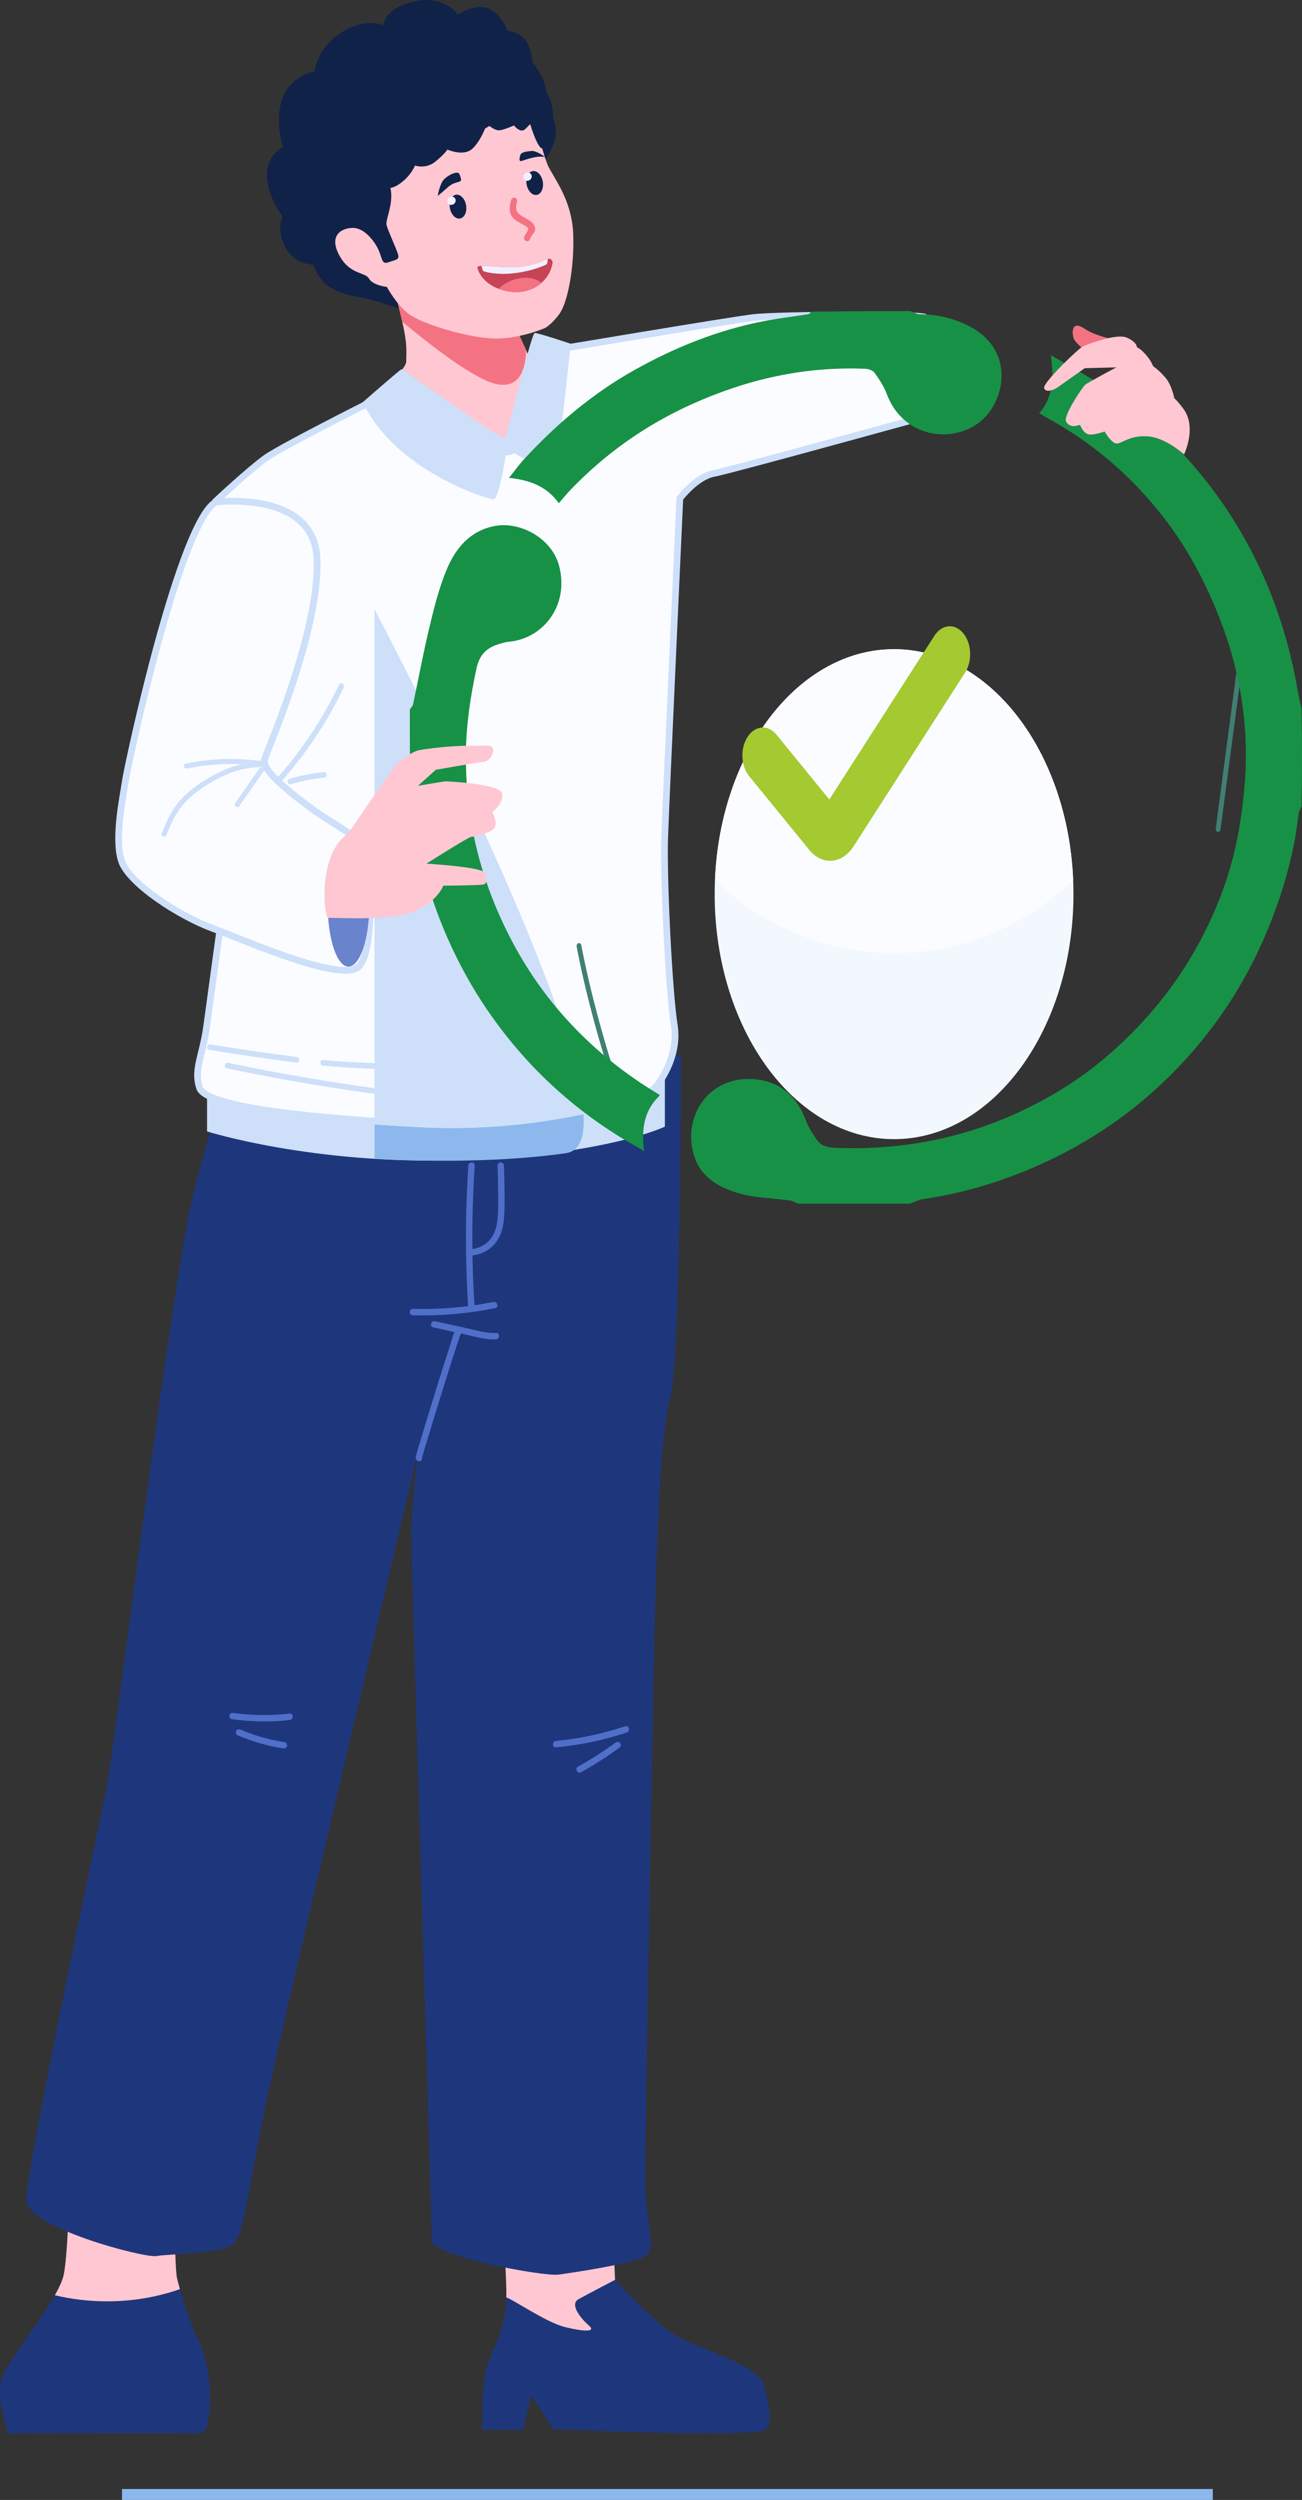 <svg xmlns="http://www.w3.org/2000/svg" xmlns:xlink="http://www.w3.org/1999/xlink" x="0" y="0" width="776.452" height="1490.449" viewBox="0, 0, 776.452, 1490.449"><rect x="0" y="0" width="776.452" height="1490.449" fill="#333333" stroke="none"/><g id="singul&#xE4;r" transform="translate(-409.661, -344.289)"><path d="M652.469,530.012 C652.469,530.012 634.316,523.359 624.93,521.672 C615.543,519.98 606.953,517.539 602.188,511.91 C597.418,506.281 596.695,502.129 596.695,502.129 C596.695,502.129 585.043,502.199 579.688,491.512 C574.336,480.82 578.125,473.262 578.125,473.262 C578.125,473.262 569.418,462.578 568.895,449.469 C568.367,436.359 578.402,432.039 578.402,432.039 C578.402,432.039 572.891,415.359 578.453,402.031 C584.012,388.711 597.211,386.969 597.211,386.969 C597.211,386.969 598.492,372.988 613.211,363.691 C627.926,354.379 638.402,359.301 638.402,359.301 C638.402,359.301 638.164,349.512 656.375,345.211 C674.586,340.922 682.695,352.988 682.695,352.988 C682.695,352.988 692.992,346.141 700.824,349.27 C708.66,352.391 712.211,362.449 712.211,362.449 C712.211,362.449 720.898,363.422 724.172,370.031 C727.449,376.641 727.059,381.129 727.059,381.129 C727.059,381.129 732.973,388.32 734.77,395.309 C736.566,402.289 735.391,407.27 735.391,407.27 C735.391,407.27 743.555,417.781 740.488,427.66 C737.422,437.531 734.059,439.941 734.059,439.941 L652.469,530.012" fill="#112249"></path><path d="M752.586,638.172 C728.137,657.32 731.551,644.352 695.984,640.828 C660.43,637.309 632.777,578.23 632.777,578.23 C632.777,578.23 652.266,566.039 651.934,559.281 C651.754,555.699 653.07,551.34 649.539,536.102 C646.406,522.629 643.488,510.609 643.488,510.609 L700.797,494.539 L712.965,491.121 C712.965,491.121 711.738,500.988 711.809,511.5 C711.852,516.859 712.227,522.398 713.281,526.871 C715.363,535.75 716.926,539.34 719.973,545.59 C721.484,548.68 731.758,571.98 731.758,571.98 C731.758,571.98 775.305,566.82 785.059,586.059 C794.809,605.301 777.035,619.031 752.586,638.172" fill="#FFC7D2"></path><path d="M713.281,526.871 C715.363,535.75 720.336,546.66 723.379,552.91 C723.164,567.77 717.051,579.34 698.805,570.84 C685.598,564.691 666.746,550.41 649.539,536.102 C646.406,522.629 643.488,510.609 643.488,510.609 L700.797,494.539 C704.91,499.961 708.676,505.852 711.809,511.5 C711.852,516.859 712.227,522.398 713.281,526.871" fill="#F47382"></path><path d="M725.746,404.801 C725.746,404.801 733.098,435.84 736.496,443.148 C739.895,450.461 750.707,463.359 751.496,483.809 C752.285,504.262 748.027,524.609 743.535,531.039 C739.039,537.48 734.785,539.801 734.785,539.801 C734.785,539.801 719.016,546.801 703.18,546.07 C687.34,545.34 660.785,537.172 653.281,531.371 C645.773,525.57 640.379,515.359 640.379,515.359 C640.379,515.359 631.973,514.449 629.73,510.398 C627.488,506.352 618.301,508.281 611.965,496.469 C605.629,484.66 613.207,480.16 620.219,480.16 C627.23,480.172 633.746,488.898 635.809,494.27 C637.871,499.648 637.637,502.012 641.531,500.59 C645.43,499.172 648,499.32 647.055,495.969 C646.113,492.621 640.684,481.172 640.137,478.148 C639.586,475.129 644.707,464.922 642.426,456.129 C640.145,447.34 638.871,444.379 638.871,444.379 C638.871,444.379 682.672,430.379 700.488,420 C718.305,409.621 725.746,404.801 725.746,404.801" fill="#FFC7D2"></path><path d="M723.785,454.641 C724.617,458.52 727.414,461.109 730.031,460.43 C732.648,459.75 734.098,456.051 733.27,452.172 C732.438,448.289 729.641,445.691 727.023,446.379 C724.402,447.059 722.953,450.762 723.785,454.641" fill="#112249"></path><path d="M678.039,468.711 C678.867,472.59 681.664,475.191 684.285,474.5 C686.902,473.82 688.352,470.121 687.52,466.238 C686.691,462.359 683.895,459.762 681.273,460.449 C678.656,461.129 677.207,464.828 678.039,468.711" fill="#112249"></path><path d="M717.973,464.738 C714.879,474.078 725.371,472.988 728.285,478.781 C730.176,482.539 726.699,483.68 725.715,486.809 C724.945,489.27 721.496,487.922 722.266,485.461 C722.746,483.93 725.223,481.762 724.414,480.121 C724.031,479.352 721.316,478.141 720.699,477.75 C719.371,476.922 717.867,476.148 716.633,475.16 C712.988,472.27 713.09,467.719 714.52,463.391 C715.328,460.949 718.781,462.289 717.973,464.738" fill="#F47382"></path><path d="M734.516,437.879 C735.027,437.988 729.652,434.031 726.59,434.301 C723.527,434.57 720.5,435.012 719.953,436.738 C719.406,438.469 718.969,440.711 720.707,440.262 C722.445,439.801 729.703,436.84 734.516,437.879" fill="#112249"></path><path d="M683.645,448.129 C683.645,448.129 684.977,451 684.477,452.02 C683.977,453.031 680.281,452.762 676.957,455.75 C673.633,458.73 670.652,461.102 670.652,461.102 C670.652,461.102 671.547,455.922 673.414,452.609 C675.285,449.289 682.766,445.469 683.645,448.129" fill="#112249"></path><path d="M721.785,450.262 C722.066,451.57 723.402,452.34 724.766,451.988 C726.129,451.629 727.004,450.281 726.723,448.961 C726.445,447.648 725.109,446.879 723.746,447.23 C722.383,447.59 721.508,448.941 721.785,450.262" fill="#F1F0FE"></path><path d="M676.41,464.621 C676.691,465.93 678.027,466.711 679.391,466.352 C680.754,465.988 681.629,464.641 681.348,463.328 C681.066,462.012 679.734,461.238 678.371,461.602 C677.008,461.949 676.133,463.309 676.41,464.621" fill="#F1F0FE"></path><path d="M706.984,516.461 C709.07,517.27 711.488,517.879 714.246,518.23 C721.414,519.148 727.883,516.988 732.461,513.012 C736.02,509.941 738.438,505.781 739.164,501.121 C739.426,499.422 737.914,498.18 736.301,498.621 C736.141,498.641 735.98,498.711 735.809,498.789 C732.812,500.262 727.945,502.172 721.305,503.172 C712.562,504.488 701.504,502.531 696.73,502.789 C695.062,502.871 694.164,503.238 694.375,504.09 C695.031,506.781 698.164,513.172 706.984,516.461" fill="#C64456"></path><path d="M696.73,502.789 L697.652,505.699 C697.859,506.352 706.359,508.5 717.133,507.078 C727.887,505.66 733.988,502.629 735.422,502 C736.059,501.719 736.262,500.211 736.301,498.621 C736.141,498.641 735.98,498.711 735.809,498.789 C732.812,500.262 727.945,502.172 721.305,503.172 C712.562,504.488 701.504,502.531 696.73,502.789" fill="#F1F0FE"></path><path d="M706.984,516.461 C709.07,517.27 711.488,517.879 714.246,518.23 C721.414,519.148 727.883,516.988 732.461,513.012 C728.965,509.719 722.238,508.871 715.445,511.289 C712.062,512.5 709.168,514.34 706.984,516.461" fill="#F47382"></path><path d="M627.148,455.422 C627.148,455.422 639.094,459.48 646.844,454.621 C654.598,449.77 657.164,442.961 657.164,442.961 C657.164,442.961 663.531,445.359 669.32,440.621 C675.113,435.891 676.453,433.461 676.453,433.461 C676.453,433.461 686.262,437.891 691.551,432.809 C696.84,427.719 699.996,418.18 699.996,418.18 C699.996,418.18 704.316,422.039 707.129,421.98 C709.941,421.93 716.16,419.078 716.16,419.078 C716.16,419.078 720.039,424.121 722.938,421.199 C725.84,418.289 725.84,418.289 725.84,418.289 C725.84,418.289 730.727,434.77 733.637,432.609 C736.547,430.449 747.312,403.59 728.801,393.441 C710.289,383.289 708.191,372.48 682.93,380.609 C657.672,388.73 636.812,386.66 630.414,409.48 C624.016,432.301 627.77,453.922 627.77,453.922 L627.148,455.422" fill="#112249"></path><path d="M534.922,1774.559 C534.559,1783.57 534.191,1795.309 528.469,1795.07 C522.738,1794.828 414.629,1795.07 414.629,1795.07 C414.629,1795.07 407.469,1775.91 410.34,1763.75 C412.391,1755.039 428.781,1734.648 439.219,1717.949 C440.352,1716.148 441.41,1714.391 442.371,1712.691 C452.199,1715.051 462.66,1716.32 473.5,1716.32 C489.012,1716.32 503.73,1713.719 516.961,1709.039 C517.852,1712.16 518.949,1715.789 520.148,1719.5 C522.672,1727.238 525.641,1735.34 528.109,1739.879 C532.762,1748.441 535.281,1765.551 534.922,1774.559" fill="#1E377C"></path><path d="M516.961,1709.039 C503.73,1713.719 489.012,1716.32 473.5,1716.32 C462.66,1716.32 452.199,1715.051 442.371,1712.691 C444.941,1708.172 446.84,1704.078 447.57,1700.82 C451.148,1684.922 451.512,1617.789 451.512,1617.789 L513.789,1634.922 C513.789,1634.922 513.441,1694.828 515.219,1702.48 C515.602,1704.129 516.211,1706.398 516.961,1709.039" fill="#FFC7D2"></path><path d="M866.801,1792.469 C863.223,1798.328 739.363,1792.469 739.363,1792.469 L726.473,1772.199 L721.465,1792.922 L697.121,1792.922 C697.121,1792.922 697.121,1770.852 698.91,1760.039 C700.699,1749.219 710.004,1736.609 711.434,1718.59 C711.539,1717.289 711.602,1715.762 711.625,1714.039 C711.93,1691.75 706.07,1637.051 706.07,1637.051 L773.371,1633 L776.441,1703.512 L776.461,1703.52 C777.25,1704.391 798.312,1727.309 810.953,1735.711 C823.844,1744.281 861.785,1753.719 865.012,1765.898 C868.23,1778.059 870.375,1786.621 866.801,1792.469" fill="#1E377C"></path><path d="M746.523,1731.648 C735.422,1728.949 715.379,1714.988 711.625,1714.039 C711.93,1691.75 706.07,1637.051 706.07,1637.051 L773.371,1633 L776.441,1703.512 C776.441,1703.512 760.477,1711.828 754.758,1714.988 C749.027,1718.141 756.188,1726.699 760.836,1730.75 C765.492,1734.809 757.617,1734.359 746.523,1731.648" fill="#FFC7D2"></path><path d="M815.773,973.449 C815.773,973.449 815.68,1154.371 809.34,1177.801 C803.004,1201.23 801.711,1268.91 801.062,1276.07 C800.414,1283.23 793.949,1626.852 794.598,1649.629 C795.242,1672.41 801.617,1684.77 794.551,1689.328 C787.484,1693.879 751.922,1699.09 742.867,1700.391 C733.812,1701.691 667.215,1689.328 667.215,1680.219 C667.215,1671.109 654.926,1274.77 654.926,1259.801 C654.926,1244.828 658.488,1211.961 658.488,1211.961 C658.488,1211.961 578.625,1548.762 568.281,1598.219 C557.934,1647.68 555.348,1676.309 548.883,1682.172 C542.414,1688.031 510.086,1688.031 502.973,1689.328 C495.859,1690.629 426.023,1672.41 425.379,1656.141 C424.73,1639.871 468.703,1431.609 472.582,1414.039 C476.461,1396.469 507.941,1142.84 521.723,1071.07 C528.719,1034.641 545.258,989.121 545.258,989.121 L815.773,973.449" fill="#1E377C"></path><path d="M704.945,1124.199 C688.812,1127.449 672.355,1128.898 655.906,1128.441 C653.469,1128.379 653.457,1124.551 655.906,1124.621 C672.02,1125.059 688.129,1123.699 703.934,1120.512 C706.32,1120.031 707.344,1123.711 704.945,1124.199" fill="#4F6FC9"></path><path d="M705.387,1142.801 C699.164,1143.16 692.82,1141.121 686.797,1139.789 C680.539,1138.422 674.277,1137.039 668.016,1135.66 C665.629,1135.141 666.641,1131.449 669.027,1131.98 C675.082,1133.309 681.137,1134.641 687.191,1135.969 C693.086,1137.262 699.305,1139.328 705.387,1138.969 C707.828,1138.828 707.82,1142.66 705.387,1142.801" fill="#4F6FC9"></path><path d="M684.719,1138.738 C684.516,1139.16 684.699,1138.781 684.719,1138.73 C684.633,1138.949 684.547,1139.172 684.465,1139.391 C684.227,1140.02 684.004,1140.648 683.781,1141.289 C683.121,1143.18 682.492,1145.09 681.863,1147.012 C679.941,1152.871 678.078,1158.75 676.227,1164.629 C672.156,1177.559 668.141,1190.512 664.277,1203.5 C663.242,1206.969 661.93,1210.52 661.289,1214.102 C660.859,1216.512 657.199,1215.488 657.629,1213.078 C658.156,1210.109 659.227,1207.172 660.078,1204.281 C661.824,1198.379 663.613,1192.488 665.418,1186.609 C669.418,1173.559 673.461,1160.52 677.691,1147.551 C678.844,1144.012 679.785,1140.172 681.441,1136.809 C682.527,1134.609 685.805,1136.551 684.719,1138.738" fill="#4F6FC9"></path><path d="M692.75,1039.18 C691.34,1060.801 690.98,1082.488 691.707,1104.141 C691.918,1110.379 692.219,1116.609 692.602,1122.828 C692.754,1125.289 688.953,1125.281 688.805,1122.828 C687.469,1101.199 687.188,1079.512 687.992,1057.859 C688.223,1051.629 688.547,1045.398 688.949,1039.18 C689.109,1036.73 692.91,1036.719 692.75,1039.18" fill="#4F6FC9"></path><path d="M710.199,1039.172 C710.387,1045.469 710.57,1051.781 710.562,1058.09 C710.559,1063.75 710.645,1069.57 709.605,1075.16 C708.699,1080.031 706.508,1084.629 702.715,1087.879 C699.102,1090.961 694.625,1092.738 689.883,1092.879 C687.438,1092.961 687.441,1089.129 689.883,1089.059 C694.059,1088.93 698.082,1087.191 701.055,1084.219 C704.336,1080.949 705.75,1076.512 706.27,1071.98 C706.863,1066.762 706.785,1061.43 706.762,1056.191 C706.734,1050.52 706.566,1044.84 706.402,1039.172 C706.328,1036.711 710.129,1036.711 710.199,1039.172" fill="#4F6FC9"></path><path d="M783.473,1377.172 C769.781,1381.738 755.617,1384.691 741.258,1386.039 C738.824,1386.27 738.844,1382.449 741.258,1382.219 C755.277,1380.898 769.102,1377.941 782.465,1373.48 C784.789,1372.711 785.785,1376.398 783.473,1377.172" fill="#4F6FC9"></path><path d="M778.938,1386.32 C771.668,1391.621 764.09,1396.48 756.242,1400.859 C754.102,1402.051 752.184,1398.75 754.324,1397.559 C762.176,1393.172 769.75,1388.32 777.02,1383.02 C777.848,1382.41 779.137,1382.871 779.617,1383.699 C780.18,1384.672 779.77,1385.711 778.938,1386.32" fill="#4F6FC9"></path><path d="M582.395,1369.75 C570.887,1371.039 559.324,1370.82 547.859,1369.23 C546.836,1369.09 546.297,1367.781 546.531,1366.879 C546.824,1365.781 547.859,1365.398 548.871,1365.551 C559.977,1367.09 571.258,1367.18 582.395,1365.93 C584.82,1365.66 584.801,1369.48 582.395,1369.75" fill="#4F6FC9"></path><path d="M578.461,1386.641 C569.07,1385.199 559.965,1382.531 551.227,1378.801 C550.273,1378.398 550.082,1377 550.543,1376.191 C551.105,1375.199 552.203,1375.102 553.145,1375.5 C561.559,1379.09 570.438,1381.559 579.469,1382.949 C580.492,1383.109 581.035,1384.391 580.797,1385.309 C580.508,1386.398 579.469,1386.801 578.461,1386.641" fill="#4F6FC9"></path><path d="M533.145,986.93 L533.145,1018.84 C533.145,1018.84 596.367,1038.789 683.551,1035.941 C770.738,1033.09 806.156,1015.988 806.156,1015.988 L806.156,954.441 L533.145,986.93" fill="#CDDFF9"></path><path d="M966.898,593.141 C966.898,593.141 845.379,626.762 835.852,628.469 C826.32,630.18 817.051,642.148 817.051,642.148 C817.051,642.148 808.879,819.422 808.059,843.48 C807.25,867.539 810.52,935.07 813.781,955.578 C817.051,976.102 802.34,995.762 797.441,997.469 C795.07,998.301 780.578,1003.68 757.602,1008.559 C732.871,1013.82 698.32,1018.488 658.488,1016.281 C649.648,1015.789 641.148,1015.262 633.031,1014.711 C570.602,1010.422 530.512,1004.109 526.891,993.77 C522.801,982.078 528.531,973.531 530.98,955.578 C533.43,937.629 540.789,883.781 540.789,883.781 C540.789,883.781 545.691,796.59 545.691,785.48 C545.691,774.359 536.43,642.148 536.43,642.148 C536.43,642.148 556.41,623.352 566.941,615.75 C577.48,608.148 647.59,573.199 647.59,573.199 C647.59,573.199 711.891,621.641 714.609,609.949 C717.34,598.27 724.602,553.25 728.871,552.68 C733.141,552.109 844.301,533.301 859.012,531.602 C873.719,529.891 960.359,529.32 962,531.602 C963.629,533.871 966.898,593.141 966.898,593.141" fill="#CDDFF9"></path><path d="M678.859,1012.84 C672.141,1012.84 665.359,1012.648 658.707,1012.281 C617.598,1009.988 587.285,1007.238 566.039,1003.852 C534.406,998.801 531.023,993.461 530.668,992.441 C528.379,985.898 529.699,980.469 531.699,972.25 C532.812,967.691 534.066,962.512 534.941,956.121 L544.77,884.16 L544.781,884 C544.98,880.441 549.691,796.57 549.691,785.48 C549.691,774.949 541.73,660.66 540.551,643.77 C545.23,639.422 560.656,625.211 569.281,618.988 C577.164,613.309 622.422,590.238 647.164,577.879 C659.203,586.859 698.973,615.77 711.75,615.77 C715.266,615.77 717.789,613.941 718.508,610.859 C719.215,607.84 720.203,602.691 721.352,596.738 C723.582,585.148 728.105,561.66 730.77,556.441 C734.094,555.91 742.852,554.449 757.273,552.059 C791.703,546.328 849.324,536.75 859.473,535.57 C866.602,534.738 893.355,534.09 920.383,534.09 C943.543,534.09 954.566,534.559 958.668,534.961 C959.707,542.27 961.426,567.051 962.73,590.148 C919.984,601.961 842.363,623.238 835.145,624.539 C824.406,626.461 814.938,638.352 813.891,639.699 L813.117,640.699 L813.059,641.969 C812.977,643.738 804.875,819.531 804.066,843.34 C803.27,866.789 806.418,934.77 809.836,956.211 C812.695,974.16 799.766,992.07 796.078,993.711 L795.477,993.922 C779.473,999.609 736.074,1012.84 678.859,1012.84" fill="#FAFCFF"></path><path d="M626.062,584.039 C626.062,584.039 647.949,564.84 649.039,564.461 C650.133,564.078 708.98,607.77 710.797,605.109 C712.613,602.449 726.418,542.801 728.598,542.801 C730.777,542.801 749.965,549.211 749.965,549.211 C749.965,549.211 742.402,624.859 739.859,626.012 C737.316,627.141 711.863,611.762 711.863,611.762 C711.863,611.762 707.527,641.961 703.895,641.961 C700.262,641.961 645.227,624.898 626.062,584.039" fill="#CDDFF9"></path><path d="M611.895,752.441 C604.277,768.328 595.004,783.34 584.203,797.07 C581.109,801 577.891,804.828 574.566,808.551 C573.16,810.121 575.418,812.488 576.828,810.91 C588.617,797.719 599.008,783.172 607.707,767.57 C610.16,763.172 612.477,758.691 614.66,754.129 C615.582,752.211 612.82,750.512 611.895,752.441" fill="#CDDFF9"></path><path d="M583.168,811.879 C589.621,809.949 596.223,808.609 602.902,807.922 C603.762,807.828 604.504,807.211 604.504,806.238 C604.504,805.41 603.77,804.48 602.902,804.57 C595.938,805.289 589.051,806.641 582.316,808.648 C580.34,809.238 581.184,812.469 583.168,811.879" fill="#CDDFF9"></path><path d="M534.305,970.148 C551.676,973.02 569.098,975.57 586.555,977.801 C588.598,978.059 588.578,974.711 586.555,974.449 C569.383,972.25 552.246,969.738 535.156,966.922 C533.141,966.59 532.273,969.82 534.305,970.148" fill="#CDDFF9"></path><path d="M602.348,979.641 C619.75,981.16 637.211,981.852 654.672,981.711 C656.73,981.691 656.734,978.34 654.672,978.359 C637.211,978.5 619.75,977.809 602.348,976.301 C600.297,976.121 600.305,979.469 602.348,979.641" fill="#CDDFF9"></path><path d="M544.82,981.18 C570.402,986.531 596.137,991.109 621.977,994.871 C629.23,995.922 636.488,996.922 643.758,997.852 C645.797,998.109 645.781,994.762 643.758,994.5 C618.18,991.219 592.691,987.148 567.34,982.289 C560.105,980.91 552.883,979.461 545.672,977.949 C543.66,977.531 542.801,980.762 544.82,981.18" fill="#CDDFF9"></path><path d="M747.172,1031.809 C693.551,1039.469 633.031,1035.059 633.031,1035.059 L633.031,1014.711 C641.148,1015.262 649.648,1015.789 658.488,1016.281 C698.32,1018.488 732.871,1013.82 757.602,1008.559 C758.441,1022.121 755.43,1030.629 747.172,1031.809" fill="#8CB8ED"></path><path d="M757.602,1008.559 C732.871,1013.82 698.32,1018.488 658.488,1016.281 C649.648,1015.789 641.148,1015.262 633.031,1014.711 L633.031,707.629 C633.031,707.629 753.07,934.121 757.602,1008.559" fill="#CDDFF9"></path><path d="M1136.102,840.27 C1136.789,840.27 1137.398,839.672 1137.52,838.809 L1152.211,727.699 C1152.34,726.75 1151.801,725.859 1151.02,725.711 C1150.238,725.559 1149.5,726.199 1149.371,727.148 L1134.672,838.262 C1134.551,839.211 1135.078,840.102 1135.871,840.25 L1136.102,840.27" fill="#417F73"></path><path d="M787.902,1023.488 C788.109,1023.488 788.316,1023.441 788.512,1023.328 C789.234,1022.922 789.543,1021.891 789.207,1021.02 C765.672,960.43 756.453,908.441 756.363,907.922 C756.199,906.98 755.434,906.379 754.656,906.578 C753.879,906.781 753.383,907.699 753.547,908.641 C753.637,909.16 762.926,961.551 786.598,1022.488 C786.844,1023.121 787.363,1023.488 787.902,1023.488" fill="#417F73"></path><path d="M1049.82,877.379 C1049.82,958.051 1001.922,1023.441 942.84,1023.441 C883.762,1023.441 835.859,958.051 835.859,877.379 C835.859,874.559 835.922,871.762 836.039,868.98 C839.219,792.23 885.82,731.328 942.84,731.328 C999.859,731.328 1046.461,792.23 1049.641,868.98 C1049.762,871.762 1049.82,874.559 1049.82,877.379" fill="#F3F8FF"></path><path d="M1049.641,868.98 C1021.762,895.949 984.191,912.488 942.84,912.488 C901.488,912.488 863.922,895.949 836.039,868.98 C839.219,792.23 885.82,731.328 942.84,731.328 C999.859,731.328 1046.461,792.23 1049.641,868.98" fill="#FAFCFF"></path><path d="M904.684,857.5 C900.086,857.5 895.715,855.211 892.262,850.98 L856.43,807.039 C851.426,800.898 851.016,790.379 855.512,783.551 C860.008,776.719 867.707,776.148 872.715,782.289 L904.223,820.941 L966.883,723.328 C971.316,716.422 979.012,715.73 984.07,721.781 C989.129,727.84 989.641,738.34 985.211,745.25 L918.719,848.828 C915.41,853.98 910.828,857.039 905.82,857.449 C905.441,857.48 905.059,857.5 904.684,857.5" fill="#A4C931"></path><path d="M538.062,641.602 C538.062,641.602 599.09,633.969 600.727,677.559 C602.359,721.16 570.758,792.539 569.395,797.441 C568.031,802.352 583.289,814.879 595.82,824.141 C608.355,833.41 628.516,843.762 630.152,849.211 C631.785,854.66 636.691,913.512 624.156,922.77 C611.625,932.039 556.043,907.121 535.883,899.691 C515.723,892.262 485.207,872.641 480.301,858.469 C475.398,844.309 481.391,817.609 482.48,809.43 C483.57,801.262 515.723,650.32 538.062,641.602" fill="#CDDFF9"></path><path d="M615.645,920.809 C600.18,920.809 570.02,908.84 550.066,900.922 C545.031,898.922 540.68,897.191 537.266,895.93 C516.621,888.328 488.297,869.34 484.082,857.16 C480.332,846.34 483.719,826.352 485.539,815.621 C485.922,813.352 486.254,811.398 486.445,809.961 C486.934,806.309 495.254,766.41 506.16,726.781 C524.938,658.539 535.734,647.301 539.125,645.512 C540.41,645.379 543.785,645.09 548.27,645.09 C565.91,645.09 595.664,649.328 596.73,677.711 C598.09,713.961 575.512,770.93 568.094,789.648 C566.461,793.77 565.789,795.469 565.539,796.371 C564.707,799.379 563.152,804.969 593.445,827.359 C597.996,830.719 603.434,834.172 608.695,837.5 C615.297,841.68 625.273,848 626.344,850.422 C626.906,852.32 628.605,867.57 628.469,884.531 C628.234,912.609 623.289,918.441 621.781,919.559 C621.145,920.02 619.508,920.809 615.645,920.809" fill="#FAFCFF"></path><path d="M629.879,883.809 C629.879,904.121 624.328,920.59 617.48,920.59 C610.637,920.59 605.086,904.121 605.086,883.809 C605.086,863.5 610.637,847.031 617.48,847.031 C624.328,847.031 629.879,863.5 629.879,883.809" fill="#6983CC"></path><path d="M659.477,837.969 C662.637,836.121 665.875,834.398 669.188,832.84 C672.426,831.309 675.758,829.75 679.191,828.711 C682.664,827.66 686.375,827.93 689.957,828.09 C693.859,828.27 697.754,828.629 701.629,829.148 C702.469,829.262 703.18,828.359 703.184,827.59 C703.195,826.66 702.457,826.148 701.629,826.039 C697.668,825.512 693.691,825.141 689.703,824.969 C685.914,824.801 682.035,824.609 678.363,825.711 C674.906,826.75 671.543,828.309 668.277,829.84 C664.734,831.48 661.277,833.309 657.902,835.281 C656.172,836.289 657.738,838.98 659.477,837.969" fill="#F47382"></path><path d="M1078.469,547.672 C1078.469,547.672 1063.809,545.34 1056.301,540.191 C1048.789,535.039 1048.738,542.48 1049.961,546.078 C1051.191,549.691 1062.211,557.289 1062.211,557.289 L1078.469,547.672" fill="#F47382"></path><path d="M1055.102,598.77 C1056.629,596.191 1058.309,593.699 1060.141,591.32 C1061.988,588.922 1063.941,586.539 1066.238,584.57 C1070.77,580.699 1076.961,579.148 1082.551,577.48 C1085.828,576.512 1089.129,575.621 1092.461,574.801 C1093.73,574.488 1093.379,572.48 1092.102,572.789 C1086.039,574.281 1080,575.98 1074.121,578.059 C1071.289,579.059 1068.52,580.281 1066.09,582.07 C1063.539,583.969 1061.43,586.449 1059.441,588.91 C1057.23,591.672 1055.211,594.578 1053.398,597.621 C1052.73,598.738 1054.422,599.898 1055.102,598.77" fill="#F47382"></path><path d="M1069.129,602.98 C1070.93,600.98 1072.75,598.961 1074.852,597.262 C1076.91,595.57 1079.238,594.41 1081.762,593.559 C1086.578,591.941 1091.691,590.98 1096.73,590.441 C1099.602,590.129 1102.469,589.98 1105.352,589.988 C1106.66,590 1106.828,587.961 1105.512,587.961 C1100.25,587.941 1094.98,588.41 1089.82,589.41 C1084.66,590.41 1079.16,591.66 1074.801,594.73 C1072.148,596.602 1069.961,599.031 1067.801,601.43 C1067.43,601.84 1067.301,602.41 1067.691,602.871 C1068.012,603.25 1068.762,603.398 1069.129,602.98" fill="#F47382"></path><path d="M508.961,842.078 C510.73,837.609 512.641,833.16 515.168,829.059 C517.691,824.961 520.898,821.461 524.598,818.398 C531.855,812.391 540.348,807.32 549.297,804.328 C554.332,802.641 559.555,801.672 564.871,801.641 C566.801,801.629 566.805,798.629 564.871,798.641 C554.855,798.691 545.203,801.961 536.504,806.762 C527.797,811.559 519.102,817.711 513.516,826.078 C510.371,830.789 508.145,836.039 506.066,841.281 C505.355,843.078 508.258,843.859 508.961,842.078" fill="#CDDFF9"></path><path d="M565.82,798.078 C550.695,795.98 535.348,796.461 520.395,799.57 C518.504,799.969 519.305,802.859 521.191,802.469 C535.574,799.469 550.465,798.949 565.023,800.969 C566.91,801.238 567.727,798.352 565.82,798.078" fill="#CDDFF9"></path><path d="M564.387,802.43 C559.535,809.371 554.688,816.309 549.836,823.25 C548.727,824.84 551.328,826.34 552.426,824.77 C557.277,817.82 562.125,810.879 566.977,803.941 C568.086,802.352 565.484,800.852 564.387,802.43" fill="#CDDFF9"></path><path d="M1132.93,1834.738 L482.41,1834.738 L482.41,1828.211 L1132.93,1828.211 L1132.93,1834.738" fill="#8CB8ED"></path><g id="Bullet"><path d="M885.814,1061.917 C883.836,1061.265 882.37,1060.239 880.794,1060.017 C870.568,1058.585 859.97,1058.533 850.168,1055.703 C838.2,1052.251 827.212,1045.933 823.358,1032.591 C816.726,1009.641 832.378,985.649 859.206,987.669 C874.532,988.823 885.02,997.741 890.344,1012.541 C891.782,1016.541 894.31,1020.217 896.722,1023.781 C899.306,1027.593 903.42,1028.443 907.812,1028.619 C944.014,1030.073 978.938,1024.081 1012.152,1009.643 C1033.486,1000.371 1053.276,988.395 1070.958,972.995 C1090.124,956.301 1106.472,937.371 1119.51,915.545 C1134.018,891.259 1144.198,865.269 1148.77,837.393 C1151.174,822.745 1152.758,807.759 1152.638,792.943 C1152.42,766.117 1147.368,739.993 1137.7,714.779 C1129.168,692.527 1118.238,671.639 1103.638,652.845 C1086.142,630.325 1065.212,611.523 1040.498,597.095 C1036.892,594.989 1033.268,592.917 1029.368,590.667 C1037.89,580.893 1038.198,569.451 1036.316,556.035 C1047.654,562.757 1058.23,568.367 1068.114,575.007 C1102.042,597.801 1129.502,626.729 1150.074,662.207 C1165.746,689.241 1176.196,718.119 1182.194,748.691 C1183.388,754.779 1184.338,760.913 1185.808,766.983 C1186.214,786.231 1186.214,805.525 1185.808,825.233 C1185.022,826.635 1184.458,827.595 1184.294,828.617 C1183.4,834.195 1182.796,839.825 1181.738,845.369 C1177.82,865.921 1171.41,885.647 1162.954,904.827 C1151.252,931.371 1135.624,955.291 1116.088,976.573 C1092.452,1002.321 1064.674,1022.569 1032.866,1037.255 C1009.83,1047.889 985.896,1055.385 960.766,1059.081 C957.768,1059.521 954.914,1060.947 951.994,1061.917 C930.088,1061.917 908.18,1061.917 885.814,1061.917 z" fill="#179146"></path><path d="M654.074,767.397 C654.72,766.079 655.754,765.305 655.958,764.351 C659.226,749.073 662.038,733.687 665.688,718.501 C668.478,706.899 671.36,695.153 675.906,684.179 C681.244,671.297 689.77,660.687 704.816,657.861 C719.682,655.069 738.882,664.959 743.186,682.025 C749.114,705.539 733.376,724.943 713.448,726.843 C711.224,727.055 709.012,727.697 706.864,728.361 C699.684,730.581 695.536,734.841 693.818,742.797 C690.18,759.633 687.64,776.563 687.494,793.723 C687.226,825.653 693.236,856.441 705.732,885.923 C716.598,911.559 731.178,934.699 750.338,955.017 C765.476,971.069 782.476,984.653 801.336,996.003 C801.854,996.315 802.324,996.703 803.204,997.335 C793.732,1006.201 792.096,1017.223 793.77,1030.489 C787.766,1026.989 782.356,1024.057 777.17,1020.771 C757.434,1008.269 739.566,993.431 723.826,976.209 C701.066,951.303 683.7,923.001 671.566,891.445 C664.284,872.499 659.534,852.951 656.096,833.023 C655.726,830.885 655.292,828.759 654.48,826.671 C654.074,807.097 654.074,787.475 654.074,767.397 z" fill="#179146"></path><path d="M952.514,529.777 C954.646,530.429 956.316,531.633 957.994,531.647 C968.566,531.733 978.546,533.993 987.936,538.897 C1016.548,553.843 1008.852,587.013 991.074,597.927 C973.056,608.989 947.23,602.919 938.44,579.077 C936.794,574.615 934.018,570.481 931.238,566.571 C930.244,565.171 927.722,564.251 925.85,564.171 C889.536,562.607 855.17,570.389 822.128,585.317 C794.532,597.785 770.38,614.867 749.526,636.723 C747.312,639.045 745.302,641.561 742.926,644.299 C735.704,634.267 725.684,630.487 713.188,629.187 C716.538,625.029 719.216,621.283 722.316,617.927 C741.73,596.897 763.448,578.603 788.482,564.637 C812.632,551.163 838.158,540.971 865.432,535.707 C874.146,534.025 882.982,532.989 891.754,531.603 C892.298,531.517 892.764,530.943 893.23,530.187 C912.814,529.777 932.436,529.777 952.514,529.777 z" fill="#179146"></path></g><path d="M617.543,840.898 C617.543,840.898 642.738,803.41 646.188,800.012 C649.633,796.609 655.734,792.359 659.445,791.57 C663.16,790.77 680.137,788.648 689.684,788.922 C699.23,789.18 703.473,787.59 703.738,791.301 C704.004,795.02 700.289,798.461 698.434,798.461 C696.578,798.461 669.527,803.238 669.527,803.238 L658.918,812.789 C658.918,812.789 674.301,810.129 675.359,810.129 C676.422,810.129 707.453,811.461 709.043,817.289 C710.637,823.129 703.211,828.43 703.211,828.43 C703.211,828.43 706.391,834 704.801,837.449 C703.211,840.898 692.336,843.02 690.477,843.289 C688.621,843.551 663.957,859.199 663.957,859.199 C663.957,859.199 697.074,861.141 698.551,864.551 C700.027,867.949 700.559,871.012 697.902,871.602 C695.254,872.191 674.035,872.328 674.035,872.328 C674.035,872.328 670.32,882.539 655.203,888.109 C640.086,893.68 607.418,891.051 605.297,891.578 C603.176,892.109 598.363,853.922 617.543,840.898" fill="#FFC7D2"></path><path d="M1115.762,615.262 C1115.762,615.262 1123.559,599.23 1115.488,588.172 C1112.012,583.398 1109.922,581.648 1109.922,581.648 C1109.922,581.648 1108.559,573.98 1104.641,569.398 C1100.73,564.82 1097.289,562.57 1097.289,562.57 C1097.289,562.57 1096.371,559.699 1093.211,556 C1090.051,552.301 1087.66,551.289 1087.66,551.289 C1087.66,551.289 1087.738,548.172 1081.539,545.539 C1075.34,542.922 1057.699,549.738 1055.309,550.871 C1052.922,552 1031.25,572.66 1032.32,575.699 C1033.379,578.73 1038.309,576.648 1040.23,575.32 C1042.141,574 1056.59,563.789 1056.59,563.789 L1075.371,563.309 C1075.371,563.309 1058.211,572.469 1056.801,573.672 C1055.391,574.879 1043.309,592.5 1045.512,595.801 C1047.719,599.102 1050.738,598.352 1052.25,597.969 C1053.75,597.602 1053.75,597.602 1053.75,597.602 C1053.75,597.602 1055.648,602.68 1058.898,603.27 C1062.141,603.852 1068.398,601.551 1068.398,601.551 C1068.398,601.551 1072.012,607.922 1075.07,608.66 C1078.141,609.391 1082.512,603.84 1093.641,604.391 C1104.781,604.941 1115.762,615.262 1115.762,615.262" fill="#FFC7D2"></path></g></svg>